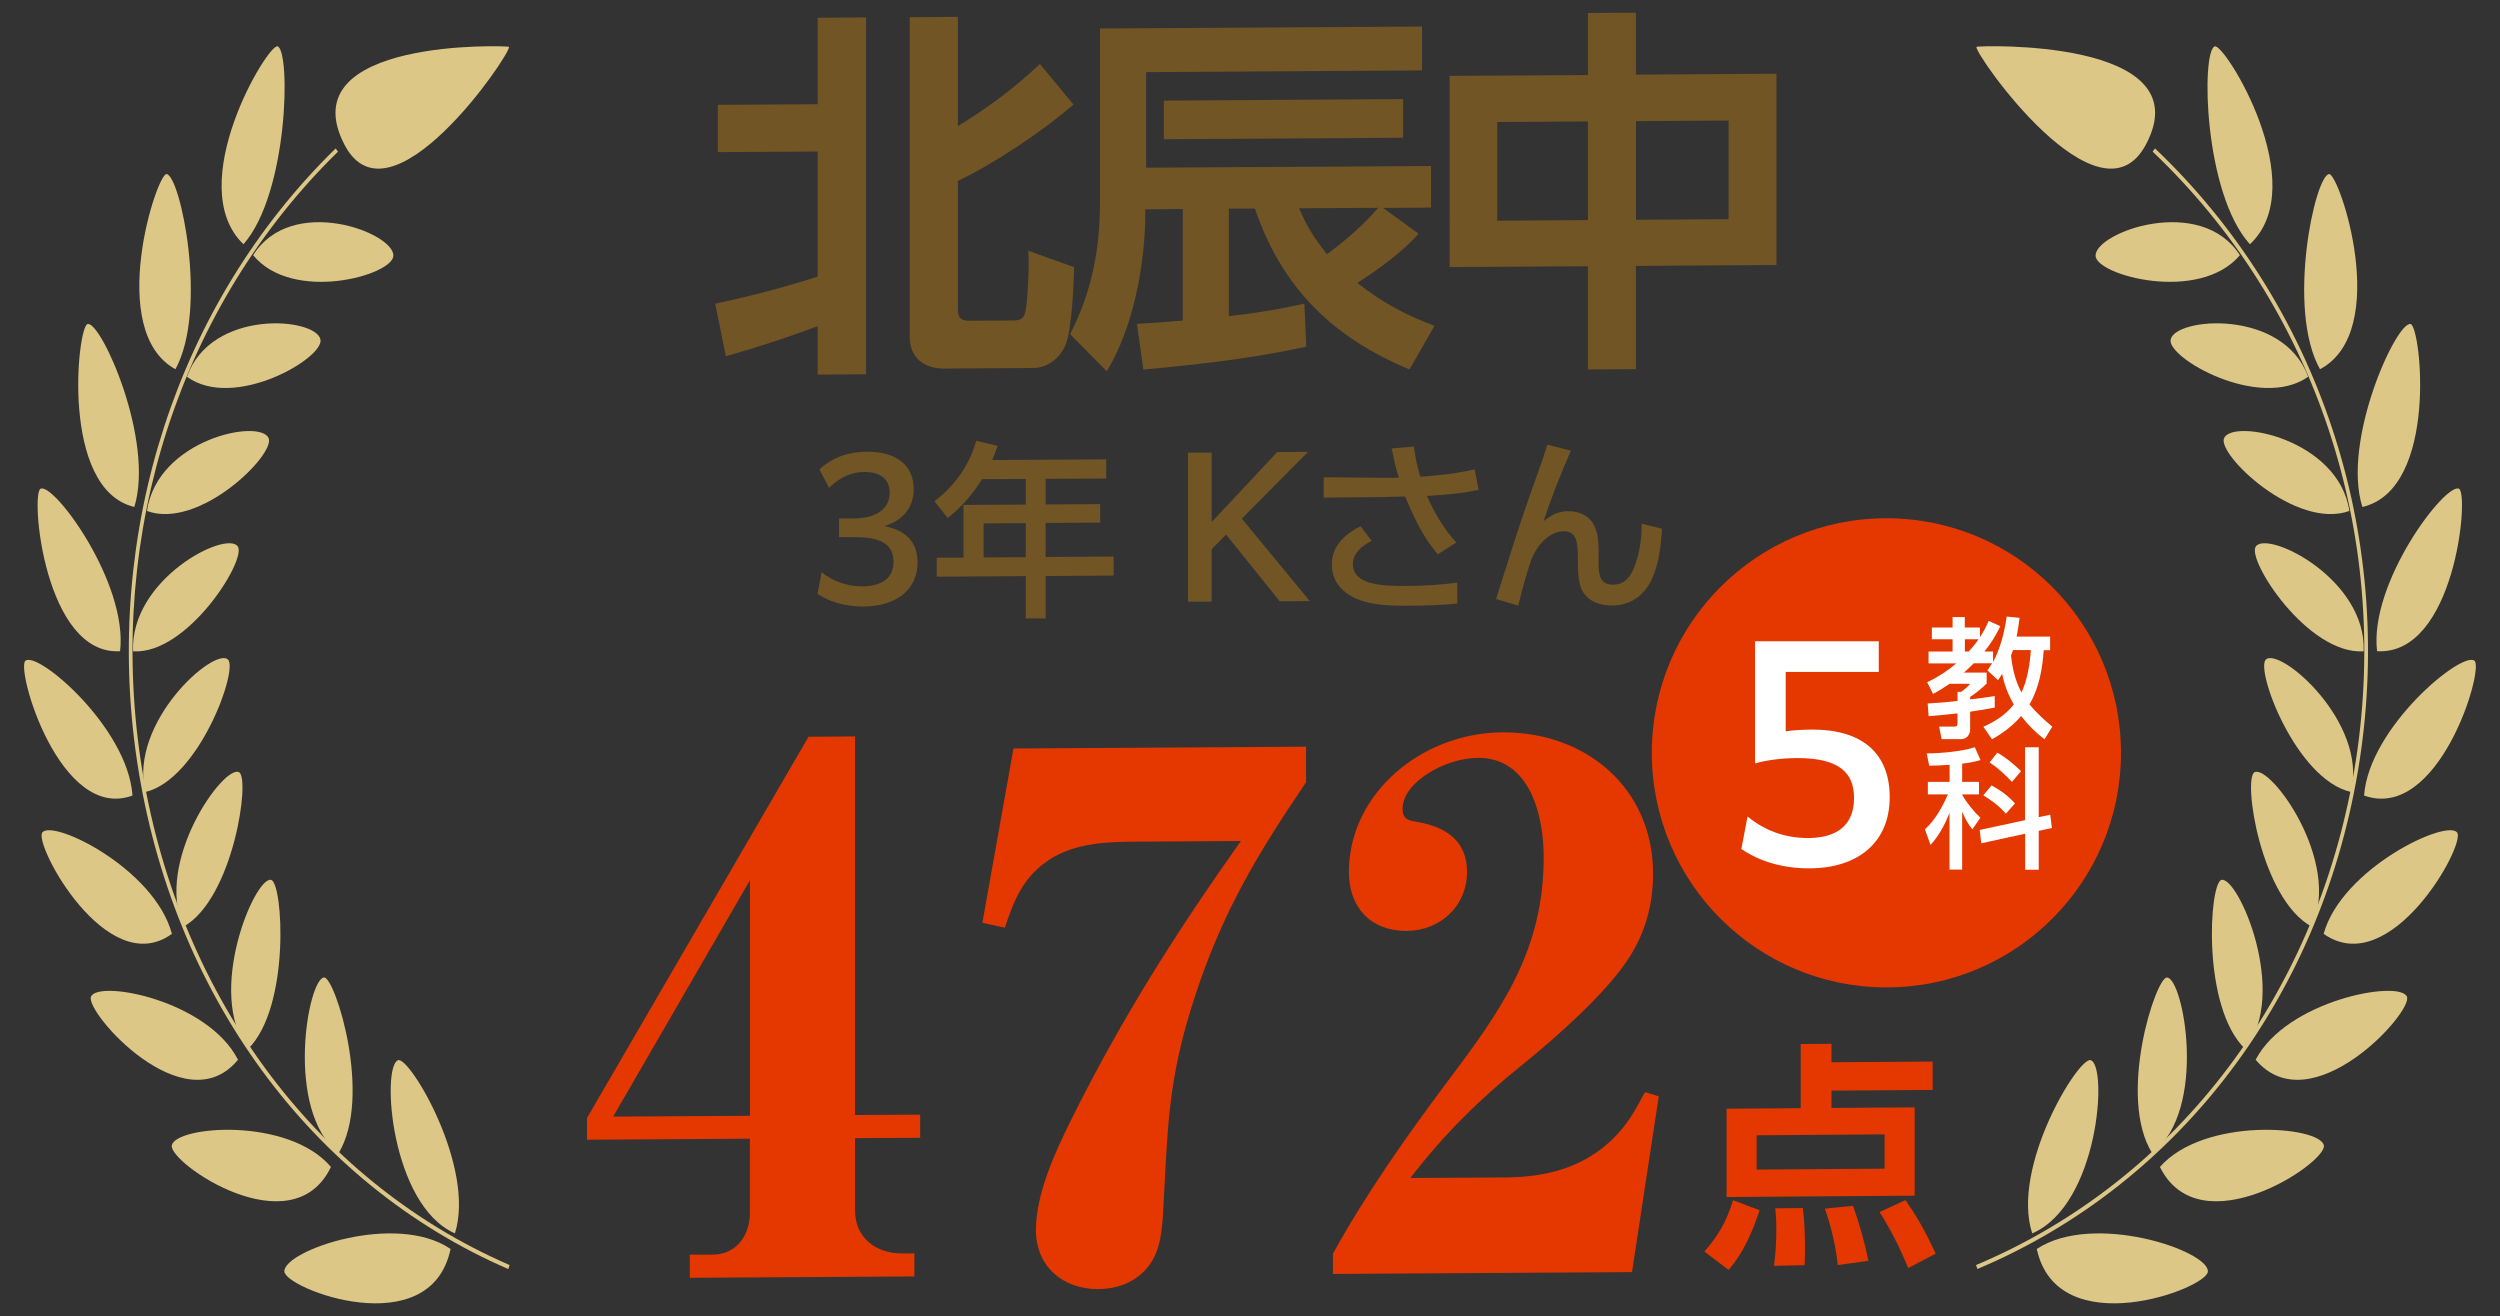 <?xml version="1.0" encoding="UTF-8"?><svg id="_レイヤー_1" xmlns="http://www.w3.org/2000/svg" viewBox="0 0 219.44 115.52"><rect x="0" y="0" width="219.44" height="115.52" fill="#333333" stroke="none"/><defs><style>.cls-1{fill:#725524;}.cls-1,.cls-2,.cls-3,.cls-4{stroke-width:0px;}.cls-2{fill:#ddc787;}.cls-3{fill:#fff;}.cls-4{fill:#e53800;}</style></defs><path class="cls-4" d="m149.6,109.86c1.25-1.42,1.95-2.67,2.52-4.51l2.33.88c-.65,1.94-1.37,3.65-2.72,5.24l-2.12-1.61Zm20.04-14.19l-8.88.06v1.52l7.3-.05v7.75l-16.51.12v-7.75l6.51-.05v-5.63l2.7-.02v1.62l8.88-.06v2.5Zm-15.45,3.98v3.01l11.23-.08v-3.01l-11.23.08Zm1.52,11.46c.15-1.06.21-2.1.21-3.16,0-.69-.02-1.21-.1-1.89l2.43-.02c.15,1.25.19,2.51.19,3.76,0,.42-.02.83-.04,1.25l-2.68.06Zm5.61-.06c-.21-1.77-.56-3.28-1.14-4.96l2.47-.25c.56,1.58,1.02,3.17,1.35,4.83l-2.68.37Zm6.17.25c-.69-1.7-1.54-3.38-2.51-4.91l2.27-1.05c1.16,1.67,1.81,2.88,2.66,4.7l-2.41,1.26Z"/><path class="cls-4" d="m75.05,64.64v33.23l5.72-.03v2.03l-5.72.03v6.34c0,2.41,1.84,3.79,4.13,3.78h1.08s0,2.02,0,2.02l-19.71.12v-2.03h2.03c2.1-.03,3.24-1.74,3.24-3.65v-6.53l-14.3.09v-1.9l19.45-33.47,4.07-.03Zm-9.22,33.29v-20.67l-12.01,20.75,12.01-.07Z"/><path class="cls-4" d="m114.65,68.65c-4.32,6.37-7.37,11.46-9.79,18.89-2.48,7.56-2.35,11.87-2.8,19.42-.13,1.71-.38,3.36-1.65,4.64-1.08,1.08-2.54,1.54-4.01,1.55-3.11.02-5.47-2-5.47-5.17s1.65-6.8,3.11-9.72c4.39-8.84,9.15-16.35,14.88-24.44l-9.66.06c-2.54.02-5.34.22-7.5,1.82-2.03,1.47-2.8,3.44-3.56,5.73l-1.97-.43,2.73-15.3,25.68-.16v3.11Z"/><path class="cls-4" d="m117,111.82v-1.78c2.92-5.28,6.42-10.25,10.04-15.09,4.7-6.24,8.46-11.46,8.46-19.71,0-3.68-1.21-8.74-5.78-8.72-2.86.02-6.61,2.13-6.61,4.48,0,.89.51,1.01,1.21,1.13,2.54.43,4.45,1.62,4.45,4.41,0,2.98-2.35,5.15-5.28,5.17-3.18.02-5.09-2.06-5.09-5.17,0-6.91,6.42-12.22,13.48-12.26,7.37-.04,13.22,4.93,13.22,12.41,0,2.73-.7,5.27-2.23,7.56-1.97,2.99-6.29,6.82-9.15,9.13-3.75,3-6.99,6.19-9.92,10.02l8.39-.05c3.5-.02,6.74-.86,9.28-3.29,1.4-1.34,2.03-2.55,2.92-4.2l1.21.37-2.35,15.43-26.25.16Z"/><path class="cls-2" d="m44.61,111.39c-17.36-7.53-29.54-24.22-32.59-44.65-2.99-20.03,3.53-40.11,17.44-53.71l.21.28c-13.82,13.51-20.3,33.47-17.33,53.37,3.03,20.3,15.14,36.88,32.39,44.36l-.11.35Z"/><path class="cls-2" d="m34.53,22.45c.05-2.05-8.95-5.43-12.31-.05,3.47,4.23,12.26,1.76,12.31.05Z"/><path class="cls-2" d="m24.37,4.07c1.16.45.94,12.9-3,17.37-5.38-5.18,2.18-17.69,3-17.37Z"/><path class="cls-2" d="m28.13,29.81c-.37-1.95-9.59-2.75-11.72,3.26,4.13,3,12.03-1.64,11.72-3.26Z"/><path class="cls-2" d="m14.62,15.28c1.2.1,3.67,11.83.78,17.13-6.13-3.37-1.64-17.2-.78-17.13Z"/><path class="cls-2" d="m23.58,38.46c-.74-1.74-9.76.08-10.68,6.39,4.58,1.69,11.29-4.96,10.68-6.39Z"/><path class="cls-2" d="m7.69,28.44c1.2-.24,5.89,10.25,4.1,16.06-6.52-1.55-5-15.88-4.1-16.06Z"/><path class="cls-2" d="m20.87,47.96c-1.03-1.43-9.45,2.87-9.19,9.21,4.78.31,10.01-8.07,9.19-9.21Z"/><path class="cls-2" d="m3.56,42.9c1.15-.57,7.68,8.25,6.98,14.26-6.64.4-7.88-13.81-6.98-14.26Z"/><path class="cls-2" d="m20,57.88c-1.23-1.07-8.67,5.5-7.25,11.64,4.71-1.1,8.21-10.81,7.25-11.64Z"/><path class="cls-2" d="m2.23,58c1.05-.9,8.99,5.84,9.4,11.83-6.36,2.34-10.26-11.1-9.4-11.83Z"/><path class="cls-2" d="m20.98,67.78c-1.35-.68-7.44,7.87-4.87,13.56,4.36-2.45,5.89-13.04,4.87-13.56Z"/><path class="cls-2" d="m3.71,73.08c.88-1.22,9.85,3.15,11.38,8.89-5.7,4.14-12.14-7.85-11.38-8.89Z"/><path class="cls-2" d="m23.79,77.23c-1.43-.29-5.74,9.92-2.03,14.86,3.76-3.68,3.08-14.65,2.03-14.86Z"/><path class="cls-2" d="m7.99,87.48c.64-1.5,10.24.32,12.9,5.54-4.7,5.72-13.47-4.21-12.9-5.54Z"/><path class="cls-2" d="m28.45,85.8c-1.4.05-3.51,11.58,1.26,15.44,3.02-4.97-.3-15.48-1.26-15.44Z"/><path class="cls-2" d="m15.08,100.54c.33-1.71,10.21-2.53,13.97,1.89-3.41,7.1-14.26-.37-13.97-1.89Z"/><path class="cls-2" d="m34.94,93.06c-1.48.54-.66,12.71,4.99,15.2,1.84-5.81-3.98-15.57-4.99-15.2Z"/><path class="cls-2" d="m24.96,111.6c-.05-1.83,9.78-5.25,14.59-1.97-1.77,8.38-14.55,3.49-14.59,1.97Z"/><path class="cls-2" d="m30.22,12.67c-4.81-9.37,14.43-8.66,14.46-8.56.16.64-10.49,16.27-14.46,8.56Z"/><path class="cls-2" d="m173.56,111.39c17.88-7.53,30.42-24.22,33.56-44.65,3.08-20.03-3.64-40.11-17.96-53.71l-.21.28c14.24,13.51,20.91,33.47,17.85,53.37-3.12,20.3-15.59,36.88-33.35,44.36l.12.35Z"/><path class="cls-2" d="m183.94,22.45c-.05-2.05,9.22-5.43,12.67-.05-3.57,4.23-12.63,1.76-12.67.05Z"/><path class="cls-2" d="m194.4,4.07c-1.2.45-.97,12.9,3.09,17.37,5.54-5.18-2.24-17.69-3.09-17.37Z"/><path class="cls-2" d="m190.53,29.81c.38-1.95,9.88-2.75,12.07,3.26-4.25,3-12.39-1.64-12.07-3.26Z"/><path class="cls-2" d="m204.44,15.28c-1.24.1-3.77,11.83-.8,17.13,6.32-3.37,1.69-17.2.8-17.13Z"/><path class="cls-2" d="m195.22,38.46c.76-1.74,10.05.08,11,6.39-4.71,1.69-11.62-4.96-11-6.39Z"/><path class="cls-2" d="m211.59,28.44c-1.24-.24-6.06,10.25-4.23,16.06,6.71-1.55,5.15-15.88,4.23-16.06Z"/><path class="cls-2" d="m198.01,47.96c1.06-1.43,9.73,2.87,9.46,9.21-4.92.31-10.31-8.07-9.46-9.21Z"/><path class="cls-2" d="m215.84,42.9c-1.18-.57-7.91,8.25-7.19,14.26,6.83.4,8.11-13.81,7.19-14.26Z"/><path class="cls-2" d="m198.9,57.88c1.27-1.07,8.93,5.5,7.47,11.64-4.85-1.1-8.45-10.81-7.47-11.64Z"/><path class="cls-2" d="m217.2,58c-1.08-.9-9.26,5.84-9.69,11.83,6.55,2.34,10.57-11.1,9.69-11.83Z"/><path class="cls-2" d="m197.9,67.78c1.4-.68,7.66,7.87,5.01,13.56-4.49-2.45-6.06-13.04-5.01-13.56Z"/><path class="cls-2" d="m215.68,73.08c-.91-1.22-10.14,3.15-11.72,8.89,5.87,4.14,12.5-7.85,11.72-8.89Z"/><path class="cls-2" d="m195,77.23c1.47-.29,5.91,9.92,2.09,14.86-3.87-3.68-3.17-14.65-2.09-14.86Z"/><path class="cls-2" d="m211.27,87.48c-.66-1.5-10.55.32-13.28,5.54,4.85,5.72,13.87-4.21,13.28-5.54Z"/><path class="cls-2" d="m190.21,85.8c1.44.05,3.62,11.58-1.29,15.44-3.11-4.97.31-15.48,1.29-15.44Z"/><path class="cls-2" d="m203.98,100.54c-.34-1.71-10.51-2.53-14.39,1.89,3.51,7.1,14.68-.37,14.39-1.89Z"/><path class="cls-2" d="m183.52,93.06c1.52.54.68,12.71-5.14,15.2-1.9-5.81,4.1-15.57,5.14-15.2Z"/><path class="cls-2" d="m193.8,111.6c.05-1.83-10.07-5.25-15.02-1.97,1.82,8.38,14.98,3.49,15.02,1.97Z"/><path class="cls-2" d="m188.37,12.67c4.96-9.37-14.86-8.66-14.89-8.56-.16.64,10.81,16.27,14.89,8.56Z"/><path class="cls-1" d="m71.77,13.3l-8.76.05v-4.15l8.76-.05V1.56l4.25-.03v31.32l-4.25.03v-4.25c-2.62.98-5.38,1.89-8.06,2.64l-.93-4.61c3.02-.65,6.04-1.43,8.99-2.38v-10.98Zm12.31-11.82v9.59c2.82-1.74,4.78-3.21,7.2-5.45l2.95,3.56c-2.72,2.34-6.9,5.15-10.15,6.7v11.25c0,.73.23,1.03,1,1.02l3.78-.02c.53,0,1-.04,1.13-.74.2-.86.3-3.19.3-4.12,0-.4,0-.83-.03-1.26l4.02,1.44c-.03,1.59-.2,5.38-.73,6.77-.46,1.16-1.56,2.07-2.85,2.08l-7.83.05c-1.76.01-3.02-.94-3.02-2.8V1.51l4.25-.03Z"/><path class="cls-1" d="m103.82,18.35l-3.29.02v.3c0,4.51-1.03,10.03-3.38,13.92l-3.22-3.26c1.89-3.69,2.62-7.41,2.62-11.53V2.5l28.27-.17v3.85l-24.22.15v8.39l25.01-.15v3.65l-4.21.03,3.12,2.27c-1.46,1.63-3.55,3.14-5.38,4.31,2.16,1.71,4.18,2.79,6.77,3.77l-2.19,3.83c-6.74-2.81-11.18-7.13-13.57-14.12h-2.29v9.44c2.26-.25,4.41-.59,6.63-1.1l.17,3.78c-4.64,1.02-9.55,1.58-14.3,2.01l-.56-4.01c1.33-.07,2.69-.18,4.02-.29v-9.79Zm19.34-6.26l-21,.13v-3.39l21-.13v3.39Zm-2.16,6.15l-6.97.04c.7,1.65,1.33,2.61,2.45,4.03,1.76-1.31,3.09-2.47,4.51-4.08Z"/><path class="cls-1" d="m139.38,6.58V1.14l4.21-.03v5.44l12.34-.08v16.79l-12.34.08v9.06l-4.21.03v-9.06l-12.14.07V6.66l12.14-.07Zm-7.96,4.13v8.66l7.96-.05v-8.66l-7.96.05Zm12.18-.08v8.66l8.13-.05v-8.66l-8.13.05Z"/><path class="cls-1" d="m72.12,50.23c.99.79,2.23,1.24,3.55,1.24,1.74-.01,2.76-.73,2.76-2.17,0-1.32-.83-2.16-3.39-2.15h-1.39s0-1.64,0-1.64h1.27c1.95-.02,3.17-.79,3.17-2.26,0-1.16-.76-1.83-2.23-1.82-1.06,0-2.13.43-3.09,1.39l-.84-1.62c1.16-1.07,2.55-1.54,4.15-1.55,2.55-.02,4.12,1.16,4.12,3.28,0,1.62-.94,2.77-2.59,3.24,1.83.37,2.93,1.34,2.93,3.19,0,2.41-1.87,3.87-4.78,3.88-1.6,0-3.03-.44-4-1.12l.36-1.9Z"/><path class="cls-1" d="m97.1,40.33v1.67l-5.32.03v2.25l4.79-.03v1.62l-4.79.03v2.99l5.97-.04v1.67l-5.97.04v3.72h-1.74s0-3.71,0-3.71l-7.82.05v-1.67h2.35v-4.63l5.47-.03v-2.25l-3.84.02c-.89,1.4-1.72,2.36-3.01,3.41l-1.17-1.47c1.8-1.38,3.04-3.11,3.67-5.31l1.88.45c-.15.43-.3.83-.48,1.24l10-.06Zm-10.76,5.61v2.99l3.7-.02v-2.99l-3.7.02Z"/><path class="cls-1" d="m104.28,39.73h2.08s0,6.09,0,6.09l5.75-6.14,2.66-.02v.05l-5.77,5.81,5.94,7.21v.03l-2.61.02-4.71-5.86-1.26,1.28v4.61h-2.08s0-13.08,0-13.08Z"/><path class="cls-1" d="m127.83,47.62l-1.62,1.03c-1.29-1.45-2.13-3.31-2.88-5.07-.68.02-1.37.04-2.05.05l-5.09.05v-1.79l5.18.05c.18,0,.36,0,.55,0,.28,0,.56,0,.86-.02-.25-.73-.46-1.78-.63-2.56l1.95-.16c.13.89.3,1.78.56,2.64,1.64-.09,3.17-.28,4.78-.64l.35,1.79c-1.62.36-2.89.43-4.53.54.58,1.39,1.54,3,2.58,4.1Zm-7.44-.14c-.78.4-1.64,1.05-1.64,2.03,0,1.84,2.58,1.94,4.7,1.92,1.55,0,2.93-.09,4.46-.29v1.84c-1.42.14-2.86.18-4.28.19-1.82.01-4.32-.04-5.72-1.34-.66-.59-1.01-1.38-1.01-2.28,0-1.62,1.17-2.69,2.53-3.36l.96,1.28Z"/><path class="cls-1" d="m137.89,39.56c-.89,1.99-1.72,4.13-2.41,6.2.69-.55,1.26-.89,2.18-.89,1.04,0,2.02.48,2.38,1.51.28.74.28,1.52.28,2.3v.83c0,.93.13,1.82,1.27,1.81.71,0,1.21-.32,1.57-.94.66-1.13.94-2.92.94-4.22,0-.07,0-.13-.02-.2l1.8.45c-.15,2.86-.76,6.72-4.43,6.74-1.01,0-2.02-.35-2.55-1.27-.33-.58-.4-1.62-.4-2.28v-.53c0-1.39-.07-2.45-1.26-2.44-.71,0-1.41.44-1.87.95-.45.47-.68.91-.94,1.49-.5,1.47-.79,2.59-1.17,4.09l-1.94-.58c.98-3.1,1.94-6.2,3.01-9.24.5-1.44,1.06-2.85,1.49-4.31l2.05.53Z"/><circle class="cls-4" cx="165.58" cy="66.08" r="20.59"/><path class="cls-3" d="m175.75,59.13c-.12.2-.24.39-.37.58l-.93-.87c.16-.23.26-.38.4-.62h-1.6c-.28.29-.57.56-.87.82h2v.96c-.5.48-.87.79-1.45,1.17v.22c.72-.09,1.44-.17,2.16-.29v1.01c-.72.14-1.44.25-2.16.36v1.56c0,.46-.31.85-.79.85h-1.71l-.22-1.1h1.31c.2,0,.3-.06.3-.26v-.9c-.84.1-1.68.17-2.53.24l-.09-1.11c.87-.05,1.75-.12,2.62-.22v-.8h.32c.22-.15.64-.5.79-.71h-1.8c-.48.33-.94.62-1.45.89l-.52-1.02c.96-.47,1.74-.97,2.56-1.66h-2.44v-1.04h2.11v-1.08h-1.82v-1.03h1.82v-.92h1.07v.92h1.33v.85c.32-.47.54-.92.77-1.43l1.02.46c-.4.84-.81,1.5-1.4,2.23h.76v.92c.65-1.18,1.01-2.67,1.2-3.99l1.13.11c-.07.55-.15,1.1-.26,1.65h2.94v1.19h-.56c-.12,1.64-.41,3.33-1.25,4.76.6.73,1.28,1.35,2,1.95l-.68,1.11c-.8-.61-1.44-1.24-2.05-2.04-.77.88-1.56,1.47-2.56,2.04l-.76-1.1c1.03-.45,1.96-1.05,2.67-1.95-.48-.85-.84-1.74-1.02-2.7Zm-2.08-3.02h-1.2v1.08h.34c.31-.34.6-.7.86-1.08Zm4.59.95h-1.57c-.06.16-.1.32-.17.48.12,1.12.37,2.24.92,3.24.52-1.12.74-2.5.82-3.72Z"/><path class="cls-3" d="m169.34,67.22l-.22-1.09c1.2,0,3.09-.17,4.22-.54l.5,1.12c-.6.18-1.01.25-1.61.32v1.6h1.48v1.1h-1.48v.03c.4.71,1,1.45,1.6,2.02l-.71,1.02c-.4-.53-.64-.95-.89-1.56v5.09h-1.11v-4.99c-.38,1-.94,2.05-1.67,2.82l-.49-1.36c.9-.81,1.53-1.96,2.02-3.07h-1.76v-1.1h1.91v-1.5c-.6.05-1.19.07-1.79.08Zm8.42-1.63h1.19v6.14l1.01-.22.15,1.17-1.16.25v3.41h-1.19v-3.16l-3.85.84-.14-1.17,3.98-.86v-6.4Zm-.89,4.93l-.8.9c-.53-.62-1.29-1.19-1.98-1.61l.72-.87c.86.48,1.39.86,2.06,1.58Zm.53-2.83l-.8.94c-.6-.64-1.24-1.23-1.96-1.71l.68-.86c.76.45,1.45,1.01,2.08,1.63Z"/><path class="cls-3" d="m153.41,71.68c1.43,1.19,3.23,1.88,5.26,1.88,2.59,0,4.07-1.14,4.07-3.51,0-2.2-1.26-3.51-4.99-3.51-1.38,0-2.77.2-3.7.47v-10.72h10.86v2.69h-8.17v5.21c.69-.1,1.58-.15,2.37-.15,4.22,0,6.76,1.97,6.76,5.93s-2.76,6.25-7.09,6.25c-2.4,0-4.44-.67-5.93-1.7l.54-2.84Z"/></svg>
